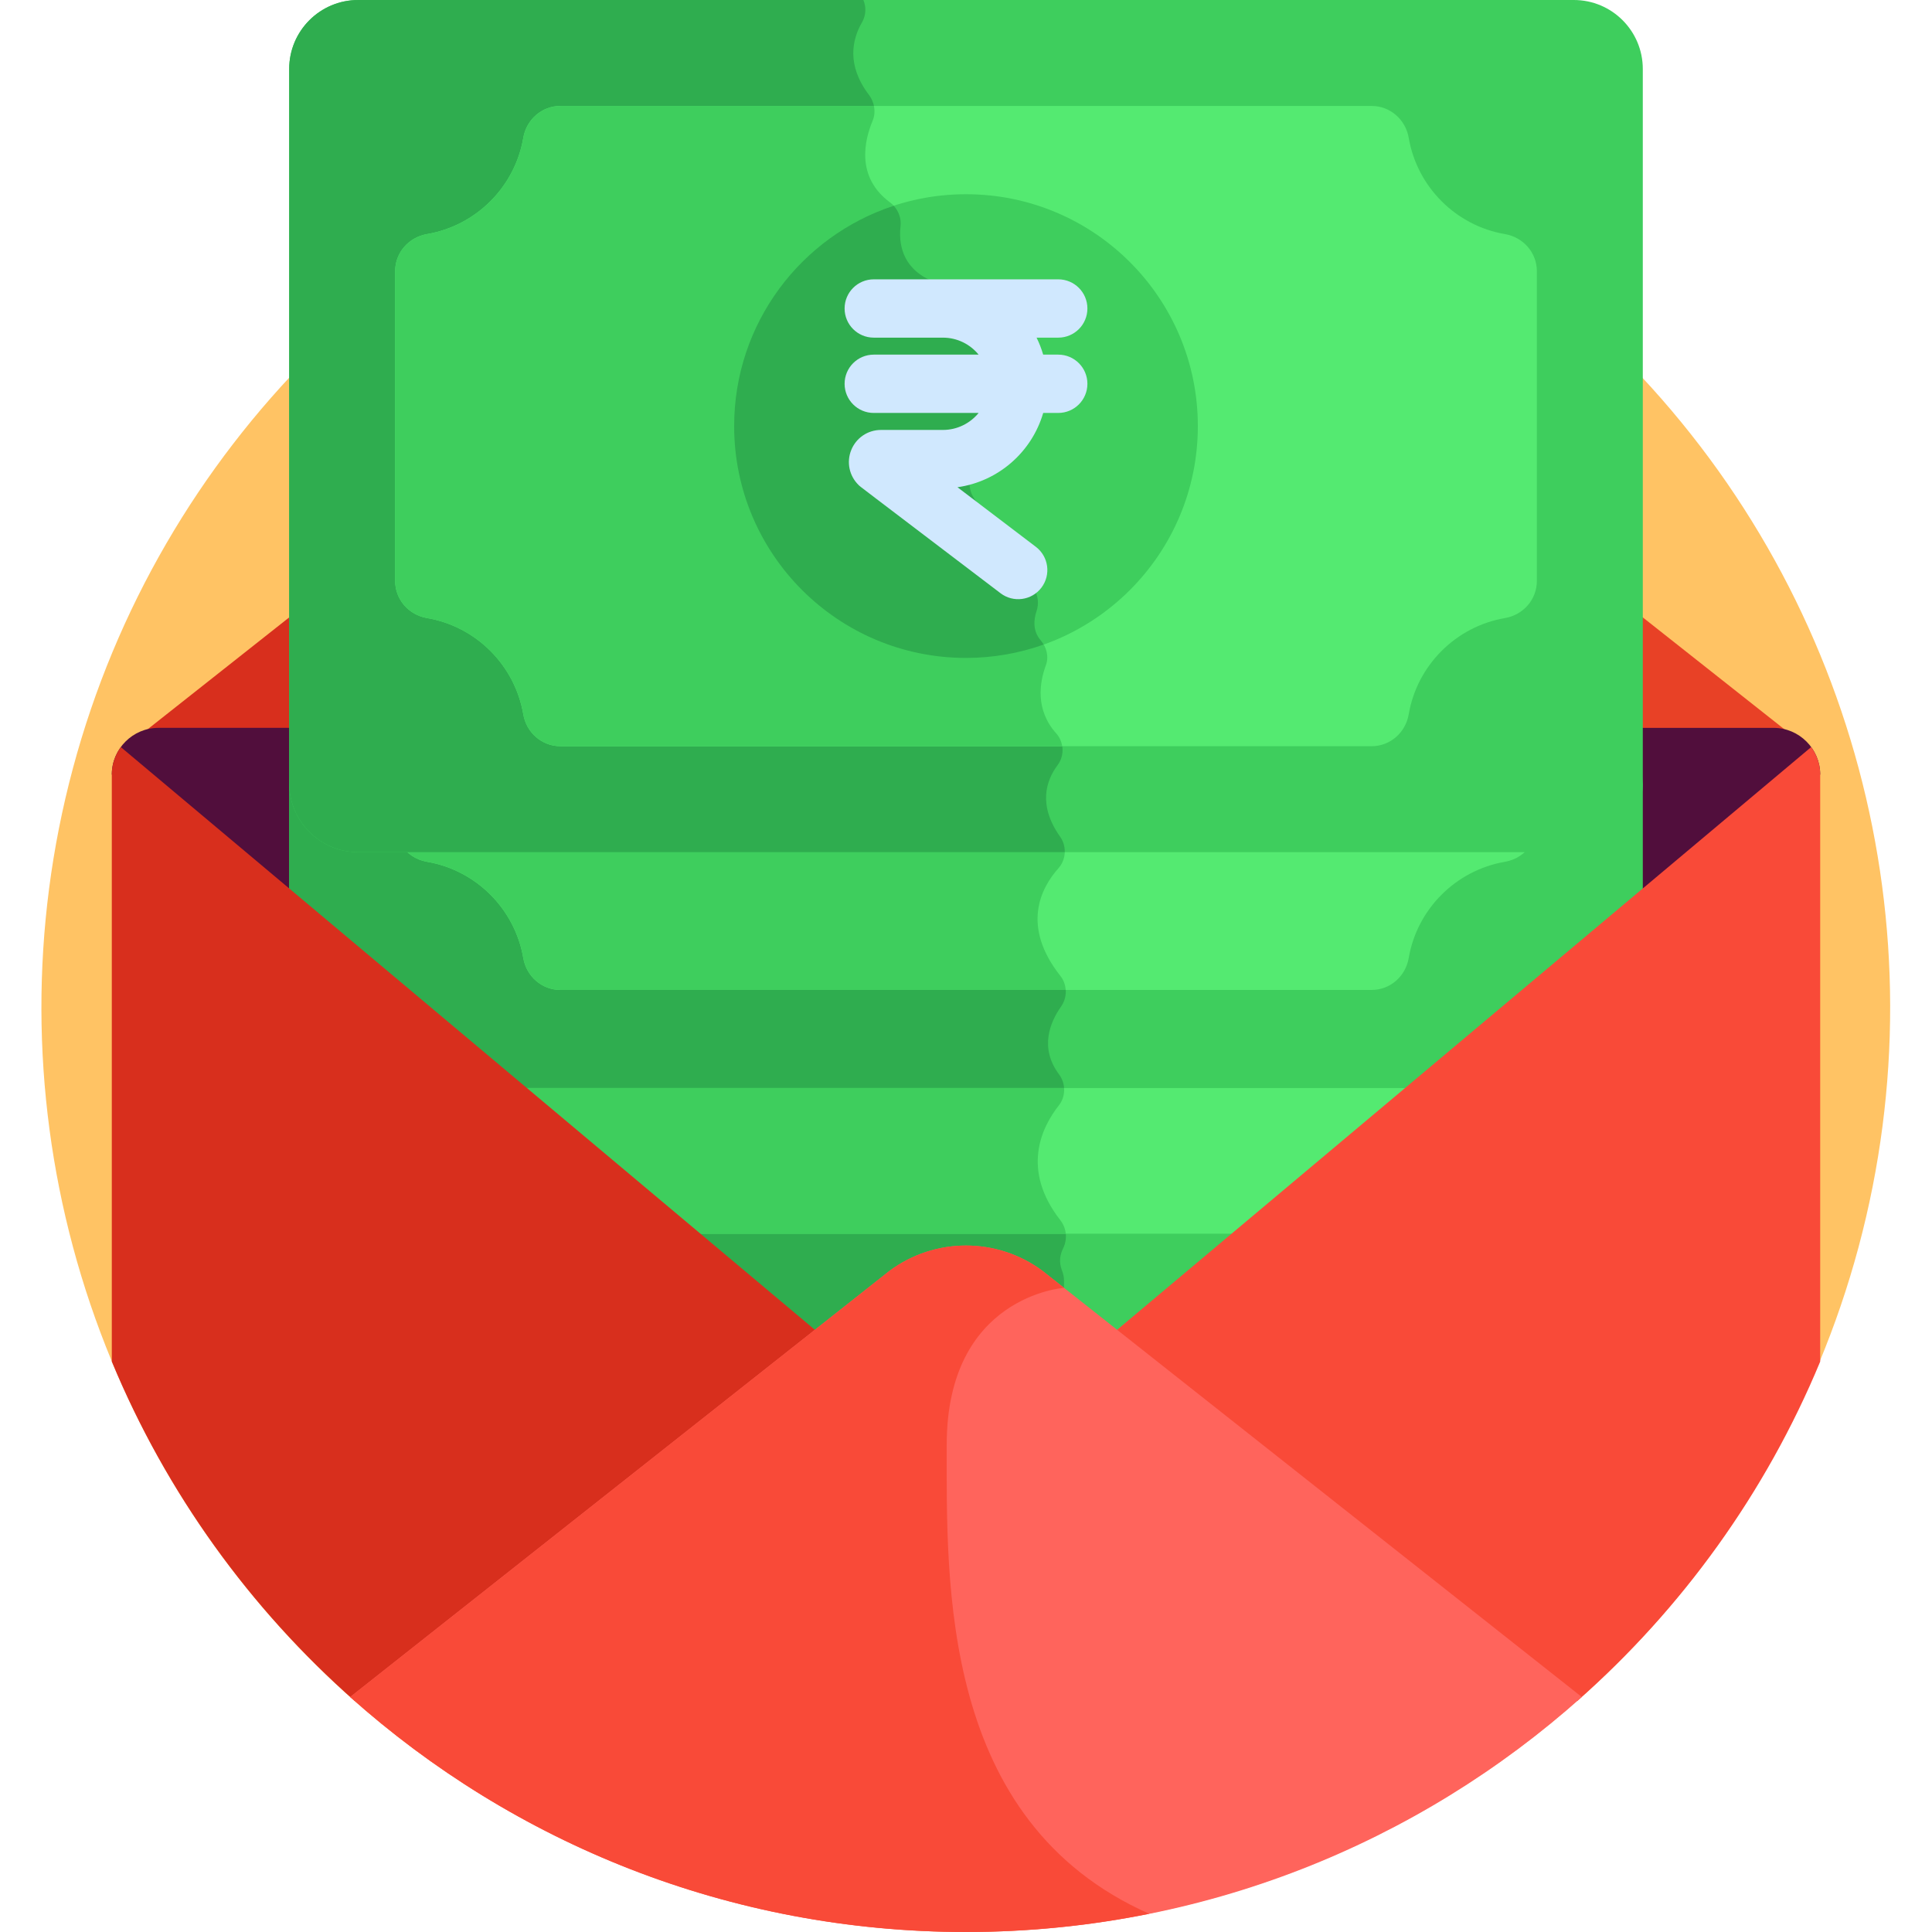 <?xml version="1.0" encoding="UTF-8"?> <svg xmlns="http://www.w3.org/2000/svg" id="Layer_1" height="512" viewBox="0 0 512 512" width="512"><g><ellipse cx="256" cy="266.999" fill="#ffc364" rx="245.001" ry="245.001" transform="matrix(.707 -.707 .707 .707 -113.816 259.222)"></ellipse><path d="m80.38 160.663-43.53 34.395c1.569-.724 3.307-1.14 5.141-1.14h38.389z" fill="#d82f1d"></path><path d="m431.62 160.663v33.255h38.389c1.834 0 3.572.416 5.141 1.14z" fill="#e84126"></path><path d="m431.62 245.351 50.751-40.101c0-6.799-5.563-12.362-12.362-12.362h-38.389z" fill="#510e3c"></path><path d="m80.38 192.887h-38.389c-6.799 0-12.362 5.563-12.362 12.362l50.751 40.101z" fill="#510e3c"></path><path d="m417.075 223.749h-322.15c-10.099 0-18.285-8.187-18.285-18.286v36.932l60.78 48.025h237.162l60.78-48.025v-36.932c-.002 10.098-8.188 18.286-18.287 18.286z" fill="#3ece5d"></path><path d="m76.639 205.463v36.932l60.78 48.025h144.397c.477-1.933.096-4.027-1.165-5.714-5.23-7-2.381-13.787.516-17.913 1.73-2.464 1.728-5.775-.137-8.138-10.499-13.298-5.145-23.387-.534-28.555 1.565-1.754 2.049-4.176 1.417-6.351h-186.988c-10.099 0-18.286-8.188-18.286-18.286z" fill="#2fad4f"></path><path d="m106.209 223.748c1.495 2.395 3.994 4.128 6.963 4.635 13.007 2.217 23.284 12.525 25.502 25.501.829 4.851 4.919 8.462 9.84 8.462h214.972c4.919 0 9.012-3.608 9.838-8.457 2.216-13.009 12.526-23.283 25.501-25.502 2.971-.508 5.472-2.242 6.967-4.638h-299.583z" fill="#54ea71"></path><path d="m113.172 228.383c13.007 2.217 23.284 12.525 25.502 25.501.829 4.851 4.919 8.462 9.84 8.462h133.902c-.082-1.314-.527-2.603-1.386-3.69-10.499-13.298-5.145-23.387-.534-28.555 1.565-1.754 2.049-4.176 1.417-6.351h-175.704c1.496 2.393 3.994 4.127 6.963 4.633z" fill="#3ece5d"></path><path d="m134.787 288.341 82.432 65.133 18.545-14.653c12.023-8.899 28.449-8.899 40.472 0l18.545 14.653 82.432-65.133z" fill="#3ece5d"></path><path d="m217.219 353.474 18.545-14.653c12.023-8.899 28.449-8.899 40.472 0l5.732 4.529.01-3.999c.002-.93-.215-1.841-.555-2.706-.877-2.232-.468-4.227.302-5.792 1.205-2.448.963-5.326-.716-7.477-10.473-13.417-4.972-24.635-.416-30.413 1.069-1.356 1.517-3.002 1.401-4.624h-147.207z" fill="#2fad4f"></path><path d="m183.635 326.937h144.73l48.848-38.596h-242.426z" fill="#54ea71"></path><path d="m183.634 326.937h98.803c-.13-1.271-.604-2.503-1.429-3.56-10.473-13.417-4.972-24.635-.416-30.413 1.069-1.356 1.517-3.002 1.401-4.624h-147.206z" fill="#3ece5d"></path><path d="m417.075 0h-322.15c-10.099 0-18.286 8.187-18.286 18.285v189.257c0 10.099 8.187 18.286 18.285 18.286h322.15c10.099 0 18.285-8.187 18.285-18.286v-189.257c.001-10.098-8.185-18.285-18.284-18.285z" fill="#3ece5d"></path><path d="m76.639 18.285v189.257c0 10.099 8.187 18.286 18.285 18.286h187.246c.04-1.422-.354-2.859-1.216-4.077-5.989-8.456-3.668-14.987-.691-18.963 1.889-2.523 1.753-6.089-.354-8.434-5.643-6.28-4.396-13.573-2.747-18.04.843-2.284.216-4.783-1.371-6.629-2.179-2.532-1.826-5.554-1.1-7.712.68-2.022.427-4.238-.75-6.018l-15.85-23.971c-1.867-2.823-1.382-6.573 1.128-8.844 4.5-4.072 10.684-11.429 10.707-21.125.035-14.421-20.728-26.306-22.984-27.554-.128-.071-.255-.133-.388-.193-7.688-3.485-8.388-10.061-7.9-14.333.278-2.432-.809-4.839-2.78-6.292-9.086-6.697-6.816-16.389-4.63-21.611.962-2.298.53-4.92-.975-6.905-6.008-7.924-4.417-14.729-1.83-19.201 1.09-1.884 1.139-4.064.364-5.926h-133.878c-10.099 0-18.286 8.186-18.286 18.285z" fill="#2fad4f"></path><path d="m398.828 62.037c-13.007-2.217-23.283-12.524-25.501-25.501-.829-4.85-4.919-8.461-9.839-8.461h-214.973c-4.919 0-9.012 3.608-9.838 8.457-2.217 13.007-12.525 23.283-25.501 25.502-4.85.829-8.461 4.919-8.461 9.839v82.08c0 4.919 3.608 9.012 8.457 9.838 13.007 2.217 23.284 12.525 25.502 25.501.829 4.851 4.919 8.462 9.84 8.462h214.972c4.919 0 9.012-3.608 9.838-8.457 2.216-13.009 12.526-23.283 25.501-25.501 4.85-.83 8.461-4.919 8.461-9.84v-82.08c-.001-4.92-3.609-9.012-8.458-9.839z" fill="#54ea71"></path><path d="m138.676 36.532c-2.217 13.007-12.524 23.283-25.501 25.502-4.85.829-8.461 4.919-8.461 9.839v82.08c0 4.919 3.608 9.012 8.457 9.838 13.007 2.217 23.284 12.525 25.502 25.501.829 4.851 4.919 8.462 9.84 8.462h132.978c-.191-1.235-.705-2.424-1.581-3.399-5.643-6.28-4.396-13.573-2.747-18.04.843-2.284.216-4.783-1.371-6.629-2.179-2.532-1.826-5.554-1.1-7.712.68-2.022.427-4.238-.75-6.018l-15.85-23.971c-1.867-2.823-1.382-6.573 1.128-8.844 4.5-4.072 10.684-11.429 10.707-21.125.035-14.421-20.728-26.306-22.984-27.554-.128-.071-.255-.133-.388-.193-7.688-3.485-8.388-10.061-7.9-14.333.278-2.432-.809-4.839-2.78-6.292-9.086-6.697-6.816-16.389-4.63-21.611.534-1.274.624-2.646.355-3.957h-83.084c-4.92-.001-9.013 3.607-9.84 8.456z" fill="#3ece5d"></path><circle cx="256" cy="112.914" fill="#3ece5d" r="61.442"></circle><path d="m274.691 161.973c.68-2.022.427-4.238-.75-6.018l-15.85-23.971c-1.867-2.823-1.382-6.573 1.128-8.844 4.5-4.072 10.684-11.429 10.707-21.125.035-14.421-20.728-26.306-22.984-27.554-.128-.071-.255-.133-.388-.193-7.688-3.485-8.388-10.061-7.9-14.333.227-1.99-.471-3.954-1.807-5.401-24.552 8.05-42.289 31.138-42.289 58.381 0 33.934 27.509 61.442 61.442 61.442 7.22 0 14.144-1.255 20.579-3.543-.229-.394-.485-.776-.788-1.128-2.179-2.533-1.826-5.555-1.1-7.713z" fill="#2fad4f"></path><path d="m280.446 93.982h-3.994c-.455-1.562-1.041-3.067-1.751-4.503h5.745c4.268 0 7.726-3.459 7.726-7.726s-3.459-7.726-7.726-7.726c-15.625 0-40.061 0-48.891 0-4.268 0-7.726 3.459-7.726 7.726s3.459 7.726 7.726 7.726h18.321c3.815 0 7.225 1.757 9.469 4.503h-27.79c-4.268 0-7.726 3.459-7.726 7.726s3.459 7.726 7.726 7.726h27.79c-2.245 2.745-5.654 4.503-9.469 4.503h-16.4c-3.478 0-6.57 2.081-7.88 5.304-1.31 3.221-.546 6.871 1.946 9.298.643.626-1.472-1.073 37.614 28.674 3.396 2.583 8.245 1.923 10.827-1.473 2.583-3.397 1.924-8.244-1.473-10.827l-20.768-15.792c10.858-1.524 19.713-9.372 22.716-19.687h3.989c4.268 0 7.726-3.459 7.726-7.726s-3.459-7.726-7.727-7.726z" fill="#d0e8fe"></path><path d="m482.371 205.249c0-2.712-.896-5.219-2.392-7.264l-185.198 155.489 123.185 97.335c27.793-24.51 49.983-55.218 64.405-89.971z" fill="#f94a38"></path><path d="m29.629 205.249v155.588c14.422 34.752 36.612 65.461 64.405 89.971l123.185-97.335-185.198-155.487c-1.496 2.044-2.392 4.551-2.392 7.263z" fill="#d82f1d"></path><path d="m276.236 336.76c-12.023-8.899-28.449-8.899-40.472 0l-142.958 112.959c43.33 38.726 100.507 62.281 163.194 62.281s119.864-23.555 163.194-62.281z" fill="#ff645c"></path><path d="m304.558 507.169c-55.391-24.576-53.67-87.524-53.67-124.288 0-39.5 31.086-41.588 31.086-41.588l-5.737-4.534c-12.023-8.899-28.449-8.899-40.472 0l-142.959 112.96c43.33 38.726 100.507 62.281 163.194 62.281 16.627 0 32.862-1.673 48.558-4.831z" fill="#f94a38"></path></g></svg> 